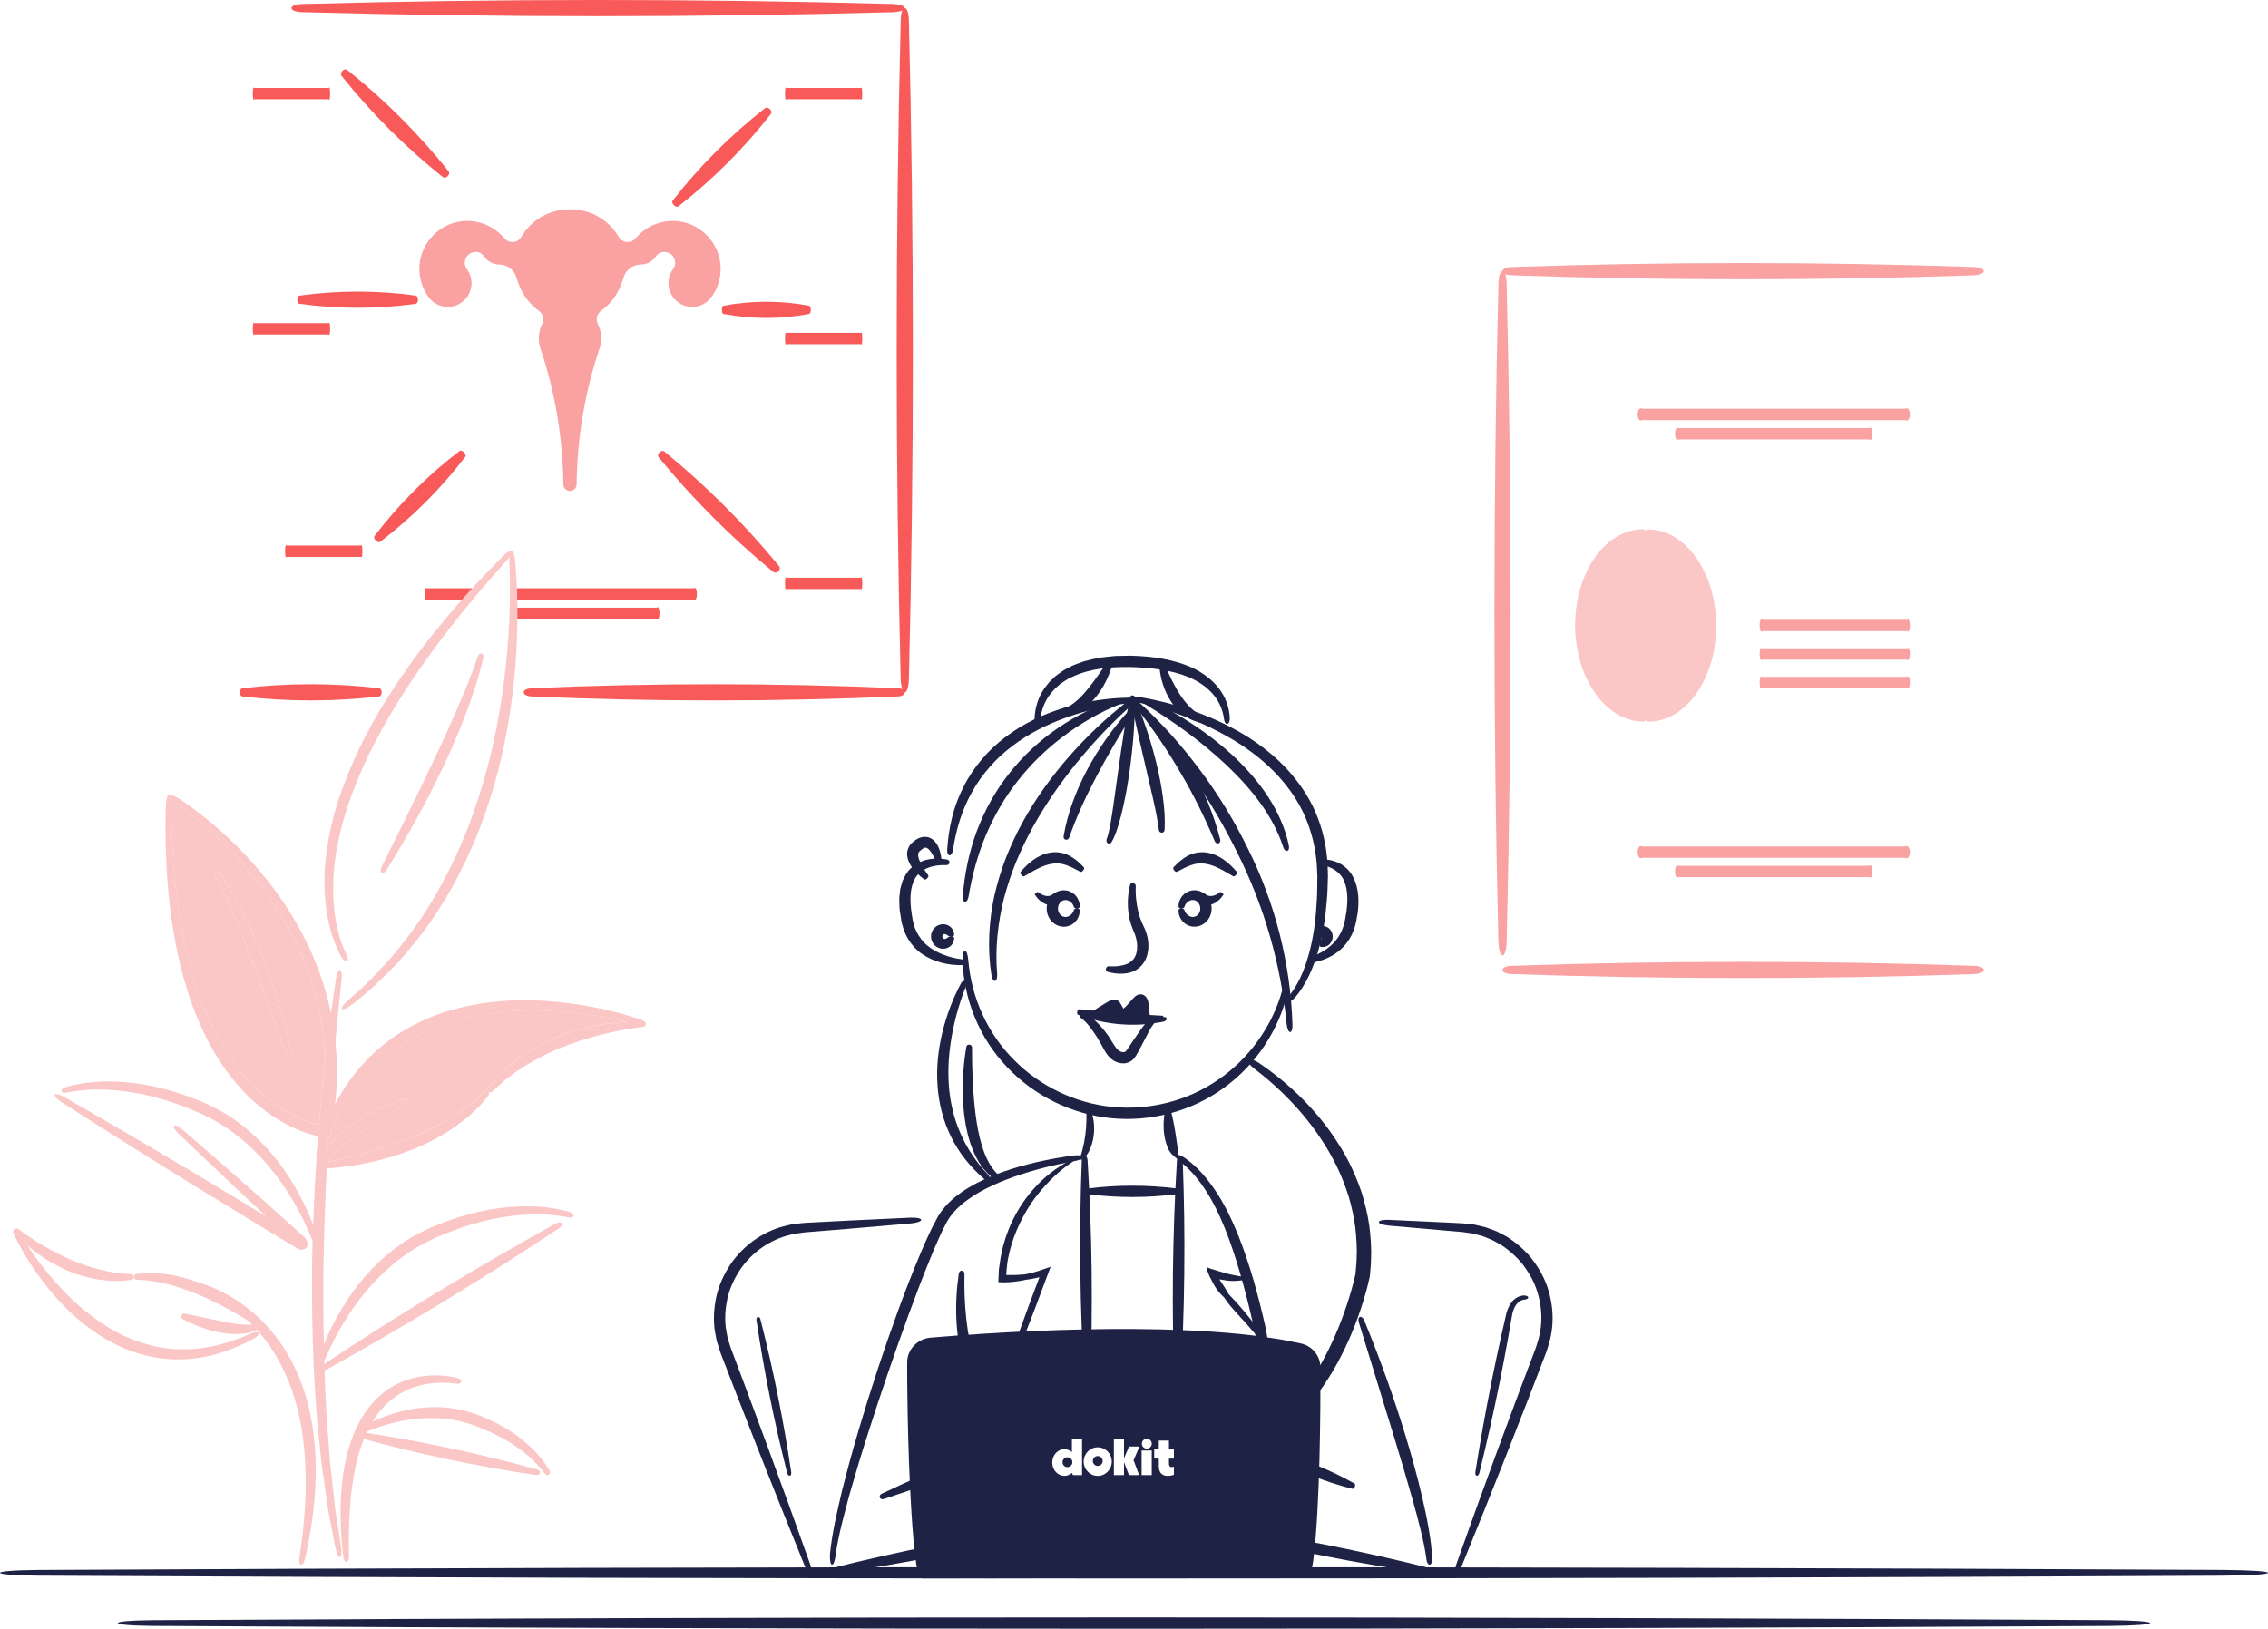 <?xml version="1.0" encoding="UTF-8"?><svg id="Capa_1" xmlns="http://www.w3.org/2000/svg" viewBox="0 0 762.82 547.91"><defs><style>.cls-1{fill:#faa1a1;}.cls-2{fill:#f85a59;}.cls-3{fill:#fbc6c6;}.cls-4{fill:#1e2346;}</style></defs><path class="cls-4" d="M347.53,477c-2.67-3.55-5.1-7.2-7.2-11.23-.49-1.04-.89-2.16-1.09-3.35-.2-1.19-.18-2.42,.01-3.58,.39-2.33,1.26-4.43,2-6.49l4.52-12.45,2.32-6.2,1.17-3.1,.29-.77,.07-.17h0s.05-.02,0,.03c.03-.03,.02-.03,.02-.03,.08-.01-.2,.05-.33,.09l-.49,.11-.97,.21c-1.3,.31-2.63,.36-3.92,.7-1.3,.25-2.63,.42-3.95,.53l-1,.07-1.47,.03-.94-.04-.47-.02c-.13-.03-.4,.06-.32-.16l.08-1.89,.11-2.25c.08-.66,.19-1.32,.28-1.98,.15-1.33,.43-2.63,.68-3.93,.58-2.6,1.34-5.16,2.35-7.62,1.97-4.94,4.81-9.53,8.32-13.49,3.5-3.98,7.73-7.29,12.39-9.69,2.54-1.07,2.58-.92,.44,.73-4.28,2.84-7.93,6.48-11.11,10.4-3.21,3.92-5.69,8.37-7.62,13.03-.96,2.33-1.7,4.75-2.28,7.2-.24,1.24-.56,2.46-.67,3.72l-.2,1.88-.11,1.63s-.01,.03,.01,.02h1.42c1.26,.02,2.52-.05,3.79-.15,1.28-.01,2.5-.42,3.73-.69l1.98-.56c1.27-.42,2.6-.88,4-1.39l-5.45,14.57-4.8,12.35c-.78,2.07-1.64,4.08-2.02,6.11-.43,2.02-.2,4.02,.62,5.99,.78,1.97,1.85,3.94,2.87,5.87,1.07,1.91,2.07,3.89,3.22,5.77,1.65,2.77,1.69,2.75-.3,.2Z"/><path class="cls-4" d="M366.16,372.21c1.02,1.45,1.38,3.16,1.66,4.85,.24,1.7,.25,3.44,.01,5.15-.25,1.71-.71,3.4-1.5,4.96-.36,.79-.91,1.49-1.39,2.2-.08,.08-.09,.2-.23,.24-.15,.04-.22,.12-.28,.21l-.21,.25c-.06,.02,0,.12-.16,.08l-.4-.07c-.29,.3-.51,.64-.77,.96-.15,.2-.17,.2-.01-.01,.22-.35,.53-.62,.66-1.03l-.24-.34c-.1-.12,0-.11,0-.17l.12-.27c.05-.08,.08-.18,.04-.31-.04-.13,.05-.2,.06-.3,.31-.72,.43-1.51,.65-2.24,.37-1.5,.66-3,.86-4.53,.2-1.53,.31-3.07,.36-4.62,.09-1.57-.09-3.09,.05-4.77,.06-.3,.52-.43,.72-.21Z"/><path class="cls-4" d="M396.13,389.98c-1.31-.94-2.76-2.23-3.32-3.77-.65-1.51-1.03-3.07-1.25-4.62-.21-1.56-.23-3.11-.14-4.65,.05-.77,.13-1.54,.23-2.3,.06-.38,.12-.76,.18-1.15l.1-.57c-.33-.17,1.14-.45,.75-.61,0-.23,.02-.24,.06,0-.39,.21,1.19,.3,.85,.52l.15,.56c.1,.38,.19,.75,.29,1.12,.17,.75,.34,1.49,.51,2.22,.31,1.47,.57,2.92,.8,4.35,.2,1.4,.41,2.78,.62,4.23,.13,.68,.14,1.4,.19,2.12-.04,.78,.16,1.46,.45,2.15,.09,.24-.25,.58-.47,.43Z"/><g><line class="cls-4" x1="365.72" y1="466.24" x2="364.8" y2="388.69"/><path class="cls-4" d="M365.79,390.25c1.54,24.85,1.83,49.78,.87,74.66-.1,1.76-1.77,1.78-1.92,.02-1.55-24.85-1.85-49.78-.89-74.66,.12-2.09,1.77-2.11,1.94-.02Z"/></g><path class="cls-4" d="M425.59,453.25c-1.88-2.97-4.29-5.44-6.53-8.11-2.34-2.59-4.88-5.06-6.91-8.03-.25-.37-.48-.76-.86-1.03-.32-.32-.64-.63-.95-.98-.59-.69-1.17-1.39-1.62-2.2-.11-.2-.23-.4-.36-.59-.05-.06-.14-.23-.24-.43l-.28-.54-1.12-2.13c-.32-1.24-2.02-3.72,.37-2.43,1.45,.44,2.9,.88,4.36,1.32,.81,.25,1.62,.46,2.45,.63,1.63,.38,3.35,.69,5.1,.94,.99,.33,1.01,.48,.01,.85-1.76,.29-3.58,.52-5.43,.38-.92-.09-1.83-.23-2.73-.41-.29-.06-.3-.05-.37-.06-.07,0-.12-.01-.14-.01h-.14c-.12-.03,.06,.17,.09,.22l.59,.89c.26,.33,.46,.71,.69,1.06,.23,.36,.49,.7,.68,1.09,.2,.38,.44,.75,.66,1.12,.17,.42,.47,.73,.78,1.04,2.44,2.49,4.7,5.17,6.93,7.95,2.24,2.73,4.36,5.79,5.29,9.3,.29,1.17,.33,1.14-.33,.14Z"/><g><line class="cls-4" x1="395.98" y1="468.06" x2="396.84" y2="388.69"/><path class="cls-4" d="M397.79,390.31c.98,25.46,.7,50.98-.83,76.42-.14,1.8-1.81,1.78-1.92-.02-.99-25.46-.72-50.98,.81-76.42,.17-2.14,1.82-2.12,1.94,.02Z"/></g><path class="cls-4" d="M351.57,515.99c-.97-2.9-1.48-5.89-1.81-8.88-.34-2.99-.41-5.99-.35-8.98,.14-5.98,.91-11.9,2.23-17.72,.23-.82,1.88-.59,1.9,.23-.06,5.89-.19,11.75-.32,17.57-.06,2.91-.13,5.82-.12,8.71,.01,2.89,.04,5.79,.36,8.65,.05,.97-1.55,1.39-1.9,.42Z"/><path class="cls-4" d="M331.73,487.8c-.12-4.94-.89-9.86-2.31-14.52-.71-2.36-1.63-4.5-2.67-6.81-1.08-2.39-1.98-4.85-2.68-7.36-2.8-10.06-3.08-20.54-1.59-30.66,.28-1.45,1.93-1.2,1.91,.19-.22,9.97,.71,19.99,3.35,29.43,.66,2.36,1.47,4.66,2.4,6.91,.96,2.33,1.93,4.89,2.52,7.42,1.22,5.1,1.53,10.34,1.01,15.49-.26,1.76-1.9,1.53-1.94-.09Z"/><path class="cls-4" d="M325.68,323.02c1.02,12.6,6.51,24.74,15.4,33.57,8.79,8.91,20.67,14.56,33.07,15.78,12.41,1.21,25.2-1.98,35.51-9.1,10.34-7.05,18.15-17.81,21.58-30,.98-3.42,2.64-3.16,1.86,.48-2.92,12.79-10.72,24.5-21.52,32.25-10.76,7.84-24.51,11.47-37.79,10.17-13.31-1.3-26.02-7.56-35.12-17.25-9.23-9.61-14.52-22.69-14.93-35.78-.08-4.43,1.58-4.34,1.94-.11Z"/><path class="cls-4" d="M318.58,285.82c.46-7.22,2.07-14.54,5.5-21.12,1.63-3.32,3.74-6.42,6.14-9.24,2.38-2.86,5.12-5.39,8.09-7.61,5.91-4.49,12.68-7.64,19.66-9.76,7-2.1,14.22-3.26,21.47-3.39,2.08,.04,2.05,1.71,.1,1.91-7.01,.74-13.94,2.33-20.54,4.64-6.59,2.33-12.9,5.45-18.4,9.64-2.76,2.07-5.33,4.39-7.59,6.99-2.28,2.57-4.33,5.37-5.98,8.4-3.46,5.99-5.46,12.8-6.52,19.75-.41,2.33-2.06,2.25-1.93-.2Z"/><path class="cls-4" d="M323.82,301.44c.59-7.36,2.08-14.73,4.68-21.74,2.63-7,6.29-13.66,10.96-19.54,4.64-5.9,10.22-11.05,16.39-15.26,6.17-4.2,12.89-7.57,20.02-9.74,2.07-.54,2.48,1.08,.62,1.81-6.68,2.68-12.96,6.35-18.7,10.64-5.75,4.29-10.93,9.3-15.34,14.91-4.44,5.59-8.03,11.82-10.84,18.41-2.77,6.61-4.67,13.6-5.86,20.75-.45,2.39-2.1,2.25-1.93-.23Z"/><path class="cls-4" d="M333.45,327.9c-1.38-8.8-.88-17.87,1-26.62,1.02-4.36,2.31-8.65,3.93-12.82,1.66-4.15,3.55-8.21,5.7-12.12,4.34-7.8,9.55-15.07,15.4-21.74,5.85-6.67,12.25-12.83,19.24-18.26,2.04-1.49,3.03-.15,1.22,1.48-6.47,5.81-12.42,12.2-17.91,18.93-5.48,6.73-10.41,13.89-14.61,21.43-2.08,3.78-3.94,7.68-5.61,11.65-1.63,3.99-2.98,8.08-4.1,12.23-2.09,8.33-3.05,16.99-2.32,25.62,.17,2.9-1.46,3.18-1.93,.22Z"/><path class="cls-4" d="M357.73,281.3c1.35-7.81,4.2-15.34,7.91-22.31,3.72-6.98,8.24-13.5,13.53-19.36,.79-.81,2.08,.25,1.51,1.17-4.19,6.5-8.06,13.19-11.67,19.97-3.59,6.79-6.88,13.72-9.39,21-.48,1.21-2.09,.84-1.88-.48Z"/><path class="cls-4" d="M372.2,282.35c.64-1.72,.99-3.74,1.37-5.68,.33-1.97,.66-3.95,.93-5.95,.56-4.01,1.12-8,1.68-11.99,1.12-8.01,2.36-16.03,3.78-24.02,.23-1.12,1.89-.97,1.91,.19-.17,8.15-.79,16.28-1.92,24.36-.56,4.04-1.25,8.07-2.16,12.07-.43,2-.96,4-1.54,5.98-.63,1.98-1.22,3.95-2.32,5.9-.82,1.33-2.11,.26-1.74-.87Z"/><path class="cls-4" d="M389.77,279.24c-.42-3.47-1.14-6.93-1.92-10.38-.81-3.47-1.61-6.92-2.41-10.37-1.63-6.92-3.22-13.88-4.69-20.88-.18-.99,1.41-1.5,1.83-.56,2.68,6.69,4.91,13.54,6.57,20.57,.84,3.51,1.51,7.07,1.99,10.66,.49,3.59,.77,7.24,.56,10.92-.1,1.24-1.75,1.2-1.94,.04Z"/><path class="cls-4" d="M408.56,282.98c-3.34-7.94-7.14-15.62-11.48-22.99-4.32-7.37-9.06-14.55-14.4-21.25-.73-.94,.42-2.14,1.39-1.32,12.75,12.1,21.95,27.97,26.33,44.95,.35,1.44-1.23,1.93-1.84,.61Z"/><path class="cls-4" d="M432.77,344.69c-1.9-20.06-7.51-39.64-16.5-57.6-4.42-9.01-9.48-17.73-15.28-25.96-5.75-8.25-12.07-16.15-19.08-23.37-1.97-2.01-.89-3.29,1.32-1.39,7.57,6.88,14.35,14.59,20.47,22.81,6.15,8.19,11.48,17.01,15.99,26.23,9.2,18.36,14.37,38.76,15.02,59.17,.14,3.44-1.51,3.47-1.94,.11Z"/><path class="cls-4" d="M431.64,285.08c-3.5-10.8-10.83-19.79-19.01-27.58-8.27-7.77-17.56-14.58-27.36-20.51-1.37-.83-.66-2.35,.88-1.7,10.58,4.91,20.5,11.37,29.1,19.44,4.27,4.05,8.2,8.54,11.4,13.54,1.61,2.49,3.04,5.11,4.19,7.85,1.18,2.72,2.11,5.56,2.67,8.47,.36,1.97-1.27,2.27-1.88,.49Z"/><path class="cls-4" d="M434.17,334.24c3.24-4.33,5.15-9.62,6.49-14.93,1.32-5.35,1.95-10.88,2.23-16.41,.21-2.76,.13-5.55,.19-8.32l-.21-4.09c-.11-1.36-.34-2.7-.5-4.05-.87-5.36-2.59-10.56-5.18-15.31-5.22-9.52-13.62-17.09-23.12-22.65-9.51-5.6-20.07-9.56-30.91-12.08-3.04-.67-2.84-2.33,.37-1.88,11.18,1.96,22.14,5.53,32.2,11.07,10.02,5.49,19.14,13.41,24.81,23.73,2.81,5.14,4.64,10.8,5.49,16.56,.16,1.45,.37,2.89,.47,4.34l.14,4.35c-.12,2.85-.1,5.7-.4,8.55-.44,5.69-1.29,11.38-2.9,16.9-1.64,5.49-3.87,10.93-7.66,15.44-1.32,1.49-2.47,1.78-2.73,1.41-.26-.37,.14-1.21,1.23-2.64Z"/><path class="cls-4" d="M411.67,241.88c-.37-3.22-1.8-6.24-3.91-8.6-2.12-2.38-4.87-4.15-7.85-5.45-6.05-2.49-12.83-3.22-19.53-3.43-6.69-.13-13.52,.44-19.41,3.15-.71,.37-1.51,.62-2.15,1.08l-2.02,1.3-1.8,1.57c-.57,.56-1.05,1.19-1.59,1.78-1.99,2.49-3.18,5.64-3.55,8.86-.12,.91-.51,1.36-.96,1.41-.44,.05-.95-.47-.95-1.51,.08-3.62,1.13-7.29,3.24-10.36,.57-.73,1.09-1.5,1.71-2.19l1.99-1.95,2.24-1.63c.73-.57,1.59-.9,2.39-1.36,1.59-.96,3.35-1.4,5.05-2.07,1.74-.48,3.5-.87,5.26-1.22,1.77-.2,3.55-.44,5.32-.59l5.31-.09c7.02,.22,14.22,1.12,20.85,4.19,3.26,1.6,6.33,3.81,8.6,6.75,2.28,2.93,3.63,6.56,3.71,10.23,0,1.24-.54,1.86-.98,1.79-.45-.07-.82-.61-.96-1.68Z"/><path class="cls-4" d="M357.03,238.55c1.78-.34,3.29-1.31,4.68-2.45,1.39-1.14,2.66-2.49,3.86-3.96,2.41-2.9,4.64-6.15,6.83-9.45,.33-.44,1.88,.17,1.75,.77-1.13,4-2.93,7.82-5.65,11.12-1.34,1.65-2.97,3.15-4.9,4.29-1.89,1.13-4.2,1.91-6.48,1.63-.78-.08-.65-1.74-.08-1.94Z"/><path class="cls-4" d="M404.91,243.21c-2.24-.11-4.4-1.04-6.3-2.26-1.9-1.27-3.4-2.98-4.65-4.79-2.43-3.69-3.69-7.89-4.03-12.13,0-.63,1.64-.9,1.87-.41,1.51,3.71,3.24,7.27,5.32,10.42,2.11,3.13,4.63,5.83,8.21,7.28,.57,.31,.33,1.95-.43,1.89Z"/><path class="cls-4" d="M323.51,324.69c-4.66,.03-9.52-1.04-13.62-3.93-2.03-1.45-3.7-3.45-4.9-5.67l-.81-1.71c-.23-.58-.37-1.19-.56-1.79-.42-1.22-.5-2.36-.72-3.53l-.28-1.75c-.07-.59-.07-1.2-.1-1.8-.05-1.2-.12-2.4,.07-3.64l.21-1.84,.52-1.84,.27-.91,.44-.88c.32-.57,.54-1.18,.96-1.7,1.46-2.23,3.89-3.71,6.29-4.36,2.44-.67,4.89-.62,7.23-.2,1.36,.33,.93,1.95-.23,1.9-4.26-.23-8.66,1.16-10.51,4.49-1.88,3.32-1.76,7.75-1.11,11.95,.19,1.05,.28,2.18,.6,3.11,.14,.48,.25,.98,.41,1.45l.6,1.37c.89,1.77,2.08,3.4,3.65,4.69,3.15,2.58,7.37,4.07,11.67,4.64,1.41,.18,1.53,1.84-.1,1.94Z"/><path class="cls-4" d="M440.51,322.05c3.48-1.17,6.67-3.04,8.79-5.7,1.07-1.32,1.88-2.81,2.43-4.41,.3-.8,.47-1.62,.66-2.49l.46-2.7c.48-3.57,.53-7.22-.71-10.24-1.18-3.04-4.21-4.99-7.8-5.54-.98-.18-1.02-1.86,.15-1.91,2.02,0,4.12,.39,6.05,1.38,1.94,.98,3.59,2.66,4.59,4.61,2,3.95,2,8.29,1.49,12.22l-.53,2.94c-.23,.99-.49,2.04-.9,3.01-.77,1.97-1.92,3.83-3.4,5.35-2.95,3.1-6.95,4.73-10.83,5.35-1.34,.16-1.62-1.48-.46-1.89Z"/><path class="cls-4" d="M314.76,289.7c-.37-.87-.79-1.72-1.25-2.48-.45-.76-.99-1.45-1.5-1.8-.54-.35-.72-.31-1.12-.18-.41,.1-1.03,.62-1.61,1.14-.34,.38-.46,.61-.47,1.2,0,.57,.2,1.35,.55,2.14,.68,1.58,1.74,3.21,2.87,4.76,.29,.45-.81,1.7-1.34,1.37-1.68-1.23-3.23-2.65-4.46-4.55-.61-.94-1.15-2.06-1.3-3.46-.21-1.39,.4-3.17,1.5-4.19,.89-.78,1.81-1.63,3.36-1.99,.36-.11,.75-.17,1.19-.13,.42,.02,.84,.04,1.23,.21,.81,.25,1.43,.74,1.91,1.23,.95,1.01,1.4,2.09,1.74,3.14,.33,1.05,.52,2.1,.61,3.15,.02,.74-1.62,1.01-1.89,.45Z"/><path class="cls-4" d="M318.99,314.86c-2.74-2.36-2.71,2.77,.02,.35,.13-.16,1.81-.34,1.9,.2,.07,.88-.25,1.83-.91,2.55-.65,.72-1.65,1.19-2.69,1.21-1.04,.04-2.13-.38-2.91-1.14-.78-.75-1.27-1.85-1.27-2.95-.02-1.1,.43-2.21,1.21-2.97,.76-.77,1.84-1.21,2.89-1.2,1.04,0,2.06,.45,2.72,1.16,.68,.7,1.02,1.66,.96,2.54-.1,.64-1.77,.43-1.93,.24Z"/><path class="cls-4" d="M443.96,316.54c.7-.74,.43-1.27,.47-1.49-.03-.22,.24-.76-.48-1.5-.08-.13-.17-1.8,.1-1.91,.88-.28,1.98-.09,2.81,.57,.84,.63,1.39,1.73,1.38,2.83,.02,1.1-.52,2.2-1.35,2.85-.82,.66-1.92,.87-2.81,.6-.32-.13-.22-1.79-.12-1.94Z"/><path class="cls-4" d="M331.02,396.61c-4.51-3.85-8.39-8.6-11.06-14.04-1.35-2.7-2.44-5.55-3.18-8.49-.77-2.93-1.27-5.93-1.45-8.94-.43-6.03,.23-12.06,1.63-17.85,1.41-5.79,3.51-11.38,6.32-16.6,.87-1.47,2.32-.65,1.73,.83-2.16,5.31-3.74,10.87-4.79,16.46-1.03,5.6-1.49,11.29-1.09,16.9,.17,2.81,.59,5.59,1.24,8.31,.61,2.73,1.51,5.4,2.63,7.97,2.2,5.17,5.44,9.89,9.37,14.05,1.27,1.43,.2,2.69-1.34,1.4Z"/><path class="cls-4" d="M334.31,396.53c-3.38-2.37-5.62-6.01-7.11-9.68-1.51-3.71-2.36-7.6-2.86-11.49-.96-7.79-.6-15.59,.68-23.22,.23-1.09,1.89-.88,1.91,.18-.02,7.58,.27,15.16,1.19,22.55,.48,3.69,1.13,7.35,2.23,10.83,1.09,3.47,2.64,6.81,5.19,9.32,.82,.84-.04,2.26-1.23,1.5Z"/><path class="cls-4" d="M423.55,357.65c12.29,8.39,22.96,19.51,29.99,32.97,1.72,3.37,3.2,6.88,4.41,10.49,1.15,3.63,2.02,7.35,2.59,11.13,.47,3.79,.78,7.61,.59,11.43,0,.96-.07,1.91-.16,2.86l-.12,1.43-.06,.71c-.03,.28-.02,.37-.09,.86-.43,2.03-.89,3.74-1.4,5.59-2.07,7.23-4.75,14.27-8.19,20.97-1.69,3.36-3.63,6.62-5.75,9.75-2.15,3.18-4.38,5.98-6.5,8.99-4.24,5.93-8.25,12-11.5,18.46-3.3,6.42-5.87,13.24-7.13,20.32-.66,3.98-2.81,3.91-2.44-.36,.91-7.47,3.26-14.71,6.4-21.5,3.1-6.83,7.01-13.22,11.16-19.38,2.04-3.07,4.32-6.09,6.23-9.06,1.94-3,3.73-6.12,5.3-9.36,3.2-6.44,5.73-13.24,7.71-20.17,.47-1.7,.96-3.55,1.3-5.13l.22-2.5c.09-.88,.16-1.77,.17-2.65,.2-3.54-.06-7.09-.44-10.61-.48-3.51-1.23-6.99-2.24-10.4-1.06-3.39-2.37-6.72-3.9-9.94-6.27-12.87-16.09-24.05-27.59-32.86-1.93-1.49-2.65-2.59-2.35-3.08,.29-.49,1.7-.33,3.8,1.05Z"/><path class="cls-4" d="M398.32,389.41c4.48,3.08,7.99,7.33,10.92,11.81,2.91,4.51,5.22,9.36,7.21,14.29,3.94,9.91,6.72,20.1,9.07,30.44,2.23,10.64,1.84,21.42,.75,31.94-1.23,10.53-3.29,20.91-6.16,31.07-.87,2.87-2.47,2.4-1.86-.47,2.23-10.2,3.8-20.56,4.7-30.92,.77-10.34,.94-20.84-1.16-30.81-2.31-10.13-4.93-20.32-8.47-30.04-1.79-4.86-3.85-9.61-6.43-14.05-2.6-4.4-5.71-8.56-9.72-11.7-2.7-2.03-1.96-3.53,1.16-1.56Z"/><path class="cls-4" d="M372.88,325.06c1.5,.07,3,.06,4.36-.25,1.38-.23,2.59-.78,3.44-1.56,1.73-1.51,2.08-4.24,1.59-6.91-.14-.66-.31-1.32-.53-1.96l-.85-2.09c-.62-1.58-1.06-3.22-1.3-4.88-.46-3.31-.29-6.63,.51-9.8,.29-.92,1.91-.52,1.89,.3-.14,3,.18,6.03,.87,8.86,.36,1.42,.84,2.78,1.43,4.08l.46,.98c.18,.41,.38,.82,.54,1.23,.31,.83,.55,1.69,.73,2.56,.32,1.74,.36,3.59-.1,5.43-.44,1.83-1.54,3.66-3.15,4.81-1.59,1.17-3.48,1.65-5.2,1.68-1.74,.11-3.39-.19-4.97-.58-1.07-.29-.72-1.91,.29-1.92Z"/><g><path class="cls-4" d="M279.16,522.72c.72-7.13,2.37-14.01,3.97-20.9,1.72-6.85,3.56-13.68,5.58-20.44,4-13.54,8.43-26.96,13.26-40.23,2.45-6.63,4.95-13.24,7.74-19.76,.69-1.63,1.37-3.27,2.14-4.88,.77-1.62,1.45-3.24,2.34-4.84l1.27-2.4c.52-.8,1.01-1.64,1.63-2.36,1.15-1.52,2.52-2.82,3.93-4.02,2.86-2.37,6.02-4.24,9.28-5.78,3.26-1.55,6.62-2.82,10.03-3.89,6.82-2.13,13.79-3.57,20.81-4.51,4.01-.44,4.16,1.22,.29,1.89-6.87,1.24-13.68,2.92-20.24,5.22-6.5,2.32-12.94,5.23-18.01,9.6-1.24,1.11-2.42,2.27-3.36,3.58-.52,.63-.89,1.33-1.33,2.01l-1.16,2.29c-.8,1.49-1.46,3.13-2.18,4.71-.73,1.58-1.38,3.2-2.05,4.82-2.68,6.46-5.13,13.05-7.57,19.64-4.81,13.21-9.37,26.52-13.64,39.9-2.16,6.69-4.17,13.42-6.1,20.16-1.82,6.76-3.71,13.55-4.71,20.4-.48,4.53-2.15,4.71-1.93-.21Z"/><path class="cls-4" d="M351.35,515.35c-23.64,5.96-47.6,10.69-71.73,14.19-1.71,.21-2.03-1.42-.37-1.88,23.64-5.96,47.59-10.71,71.72-14.21,2.04-.26,2.36,1.37,.38,1.9Z"/><path class="cls-4" d="M351.2,482.74c-17.51,8.35-35.53,15.55-53.97,21.56-1.32,.39-1.93-1.16-.71-1.78,17.5-8.35,35.52-15.56,53.96-21.58,1.56-.47,2.18,1.06,.72,1.8Z"/><path class="cls-4" d="M328.72,465.34c-.98,10.15-3.2,20.06-6.63,29.66-.28,.67-1.9,.31-1.87-.42,.98-10.15,3.18-20.06,6.61-29.67,.33-.8,1.94-.44,1.89,.42Z"/></g><g><path class="cls-4" d="M361.23,305.19c-.49-1.74-2.12-2.67-3.32-2.36-1.21,.23-2.1,1.49-2.07,2.83,0,1.33,.9,2.58,2.12,2.78,1.21,.28,2.82-.69,3.29-2.44,.14-.45,1.82-.6,1.91,.18,.03,1.31-.42,2.7-1.37,3.78-.93,1.09-2.44,1.82-4,1.8-1.57,.01-3.12-.74-4.14-1.89-1.04-1.15-1.6-2.67-1.61-4.18-.01-1.51,.51-3.05,1.53-4.21,1-1.17,2.53-1.96,4.1-1.98,1.56-.06,3.09,.65,4.05,1.72,.98,1.06,1.47,2.45,1.45,3.76-.08,.93-1.75,.74-1.93,.22Z"/><path class="cls-4" d="M349.05,300.03c.88,.74,1.99,1.29,2.96,1.39,.99,.1,1.74-.24,2.39-.81,.07-.1,2.1,3.43,1.78,3.5-1.61,.61-3.58,.56-5.02-.21-1.44-.75-2.42-1.84-3.15-3.05-.08-.09,.97-.83,1.03-.81Z"/></g><g><path class="cls-4" d="M396.39,304.97c-.02-1.31,.47-2.7,1.45-3.76,.96-1.07,2.49-1.77,4.05-1.72,1.57,.03,3.11,.81,4.1,1.98,1.02,1.17,1.54,2.7,1.53,4.21,0,1.51-.57,3.04-1.61,4.18-1.02,1.15-2.58,1.9-4.15,1.89-1.56,.02-3.07-.72-4-1.8-.95-1.08-1.41-2.47-1.37-3.78,.08-.78,1.76-.63,1.91-.18,.47,1.75,2.08,2.72,3.29,2.44,1.22-.2,2.13-1.45,2.12-2.78,.02-1.33-.86-2.6-2.07-2.83-1.2-.31-2.83,.62-3.32,2.36-.18,.53-1.85,.71-1.93-.22Z"/><path class="cls-4" d="M411.55,300.85c-.73,1.22-1.72,2.31-3.16,3.05-1.44,.76-3.41,.81-5.02,.2-.31-.07,1.72-3.6,1.78-3.5,.65,.57,1.41,.92,2.39,.82,.97-.1,2.08-.64,2.97-1.38,.03-.04,1.07,.69,1.03,.81Z"/></g><path class="cls-4" d="M363.38,293.28c-1.68-.89-3.29-1.76-4.86-2.29-1.58-.54-3.02-.68-4.58-.44-3.13,.44-6.2,2.31-9.5,4.25-.49,.24-1.54-1.03-1.21-1.47,1.26-1.44,2.63-2.86,4.3-4.05,1.66-1.19,3.64-2.14,5.84-2.47,2.19-.38,4.64,.11,6.49,1.15,1.89,1.02,3.35,2.4,4.68,3.79,.42,.5-.58,1.8-1.17,1.53Z"/><path class="cls-4" d="M394.71,291.75c1.33-1.39,2.79-2.77,4.68-3.79,1.85-1.04,4.3-1.52,6.49-1.15,2.2,.33,4.18,1.28,5.84,2.47,1.67,1.19,3.04,2.61,4.3,4.05,.34,.43-.72,1.71-1.21,1.47-3.29-1.93-6.36-3.81-9.5-4.25-1.56-.24-3-.1-4.58,.44-1.57,.53-3.19,1.4-4.86,2.29-.59,.27-1.59-1.03-1.17-1.53Z"/><path class="cls-4" d="M395.78,401.75c-9.99,1.25-20,1.25-29.99-.01-.71-.12-.71-1.79,0-1.92,9.99-1.26,20-1.26,29.99-.01,.84,.14,.84,1.8,0,1.94Z"/><path class="cls-4" d="M391.83,343.5c-.52,.23-.91,.24-1.17,.31l-.9,.16c-.6,.11-1.21,.19-1.82,.28-1.22,.17-2.44,.29-3.66,.37-2.45,.16-4.91,.14-7.36-.05-4.9-.38-9.75-1.46-14.33-3.2-.64-.28-.24-1.88,.44-1.85,4.77,.5,9.47,.91,14.17,1.28,2.34,.16,4.69,.33,7.07,.5,2.24,.13,4.51,.27,6.85,.41,0,0,0,0,.02,.02,.02,.05,.04,.09,.07,.14,.04,.08,.09,.14,.12,.18,.07,.08,.12,.1,.12,.1-.09,0,.18,.03,.41,.03,.21,.01,.46,.09,.52,.41,.07,.32-.21,.76-.55,.91Z"/><path class="cls-4" d="M388.14,344.33c-.89,1.03-1.54,2.3-2.22,3.65-.69,1.36-1.4,2.73-2.13,4.07l-1.1,2.02c-.37,.63-.71,1.42-1.54,2.28-.84,.88-2.21,1.4-3.36,1.37-1.17,0-2.21-.34-3.13-.87-1.9-1.15-2.8-2.82-3.56-4.19-.72-1.38-1.39-2.59-2.19-3.84-1.61-2.43-3.29-4.97-5.54-6.52-.61-.43-.07-2,.87-1.69,1.58,.64,2.94,1.66,4.12,2.76,1.18,1.1,2.25,2.27,3.24,3.53,.98,1.24,1.9,2.64,2.67,3.94,.75,1.26,1.52,2.31,2.29,2.74,.4,.24,.87,.38,1.23,.38,.38,0,.55-.06,.8-.26,.27-.22,.65-.8,1.08-1.47l1.27-1.91c.86-1.27,1.73-2.53,2.62-3.78,.9-1.25,1.9-2.61,3.27-3.65,1.01-.66,1.87,.76,1.3,1.42Z"/><g><path class="cls-4" d="M366.66,341.76l7.25-3.62c.29-.15,.63-.3,.94-.18,.27,.1,.42,.38,.55,.63l1.03,1.99c.18,.36,.4,.74,.79,.86,.32,.1,.67-.02,.97-.16,2-.98,3.12-3.12,4.72-4.67,.2-.19,.43-.38,.7-.41,.66-.07,1,.76,1.12,1.41l1.32,7.08"/><path class="cls-4" d="M385,344.26c-.44-1.37-.85-2.74-1.23-4.11l-.28-1c-.04-.07-.08-.11-.11-.15-.06-.07-.14-.11-.22-.04-.07,.08-.08,.17-.09,.2v.03l-.29,.38-.7,.87c-.5,.59-1.07,1.22-1.81,1.77-.14,.11-.46,.33-.77,.5-.3,.2-.62,.31-.94,.46-.63,.24-1.29,.27-1.91,.07-.95-.3-1.57-1.12-2-2.11-.29-.6-.56-1.16-.47-1.04,0-.04,0-.13-.06-.15-.03,0-.05-.01-.09-.01-.02,0-.03,0-.06,0l-.37,.15c-1.98,.82-3.99,1.59-6.03,2.3-.68,.2-1.42-1.28-.85-1.7,1.79-1.2,3.62-2.34,5.46-3.43l.35-.2,.65-.36c.45-.24,.9-.41,1.34-.44,.93-.08,1.8,.42,2.3,1.26l1.01,1.8s.04,0,.04,0c0,0,0-.02,0-.02h0s-.03,.02,.11-.09c.41-.3,.82-.72,1.25-1.2l1.75-1.99c.47-.48,.96-.99,1.45-1.21,.5-.28,.92-.34,1.47-.29,1.16,.17,1.84,1,2.19,2.13,.19,.58,.24,1.28,.34,1.9l.11,1.1c.14,1.42,.25,2.85,.34,4.28,.01,.85-1.6,1.15-1.89,.35Z"/></g><g><path class="cls-4" d="M479.78,524.67c-.43-3.35-1.15-6.73-1.99-10.08-.81-3.35-1.73-6.69-2.66-10.03-1.88-6.67-3.87-13.32-5.88-19.96-4.07-13.25-8.15-26.5-12.25-39.85-.55-1.89,1.02-2.46,1.8-.65,5.32,12.89,10.03,26.03,14.09,39.39,2.02,6.68,3.88,13.42,5.47,20.24,.79,3.41,1.53,6.83,2.12,10.29,.62,3.45,1.1,6.95,1.23,10.52-.01,2.45-1.67,2.34-1.94,.12Z"/><path class="cls-4" d="M409.74,513.45c24.13,3.5,48.08,8.25,71.72,14.21,1.66,.46,1.34,2.09-.37,1.88-24.13-3.49-48.08-8.23-71.73-14.19-1.98-.54-1.66-2.16,.38-1.9Z"/><path class="cls-4" d="M429.01,488.44c9.31,2.37,18.18,5.92,26.56,10.63,.58,.36-.04,1.91-.71,1.78-9.31-2.37-18.18-5.91-26.57-10.61-.69-.43-.08-1.97,.72-1.8Z"/></g><path class="cls-4" d="M747.4,530.07c-244.59,1.25-489.86,1.25-734.44-.01-17.27-.12-17.27-1.79,0-1.92,244.59-1.26,489.85-1.26,734.44-.01,20.56,.14,20.57,1.8,0,1.94Z"/><path class="cls-4" d="M709.33,546.98c-219.15,1.25-438.9,1.25-658.05-.01-15.48-.12-15.48-1.79,0-1.92,219.15-1.26,438.9-1.26,658.05-.01,18.43,.14,18.43,1.8,0,1.94Z"/><g><path class="cls-4" d="M306.33,411.57l-21.16,1.83-10.59,.87c-1.73,.17-3.6,.22-5.23,.49l-2.49,.36-2.43,.65c-6.43,1.87-12.05,6.14-15.72,11.69-1.79,2.8-3.2,5.85-3.99,9.09-.72,3.24-.99,6.58-.63,9.88,.08,.82,.29,1.63,.42,2.45l.23,1.22,.37,1.19c.26,.8,.47,1.58,.76,2.39l.94,2.49,3.74,9.95,7.4,19.92c4.9,13.29,9.72,26.61,14.46,39.94,1.31,3.78-.25,4.37-1.79,.68-5.33-13.11-10.6-26.26-15.79-39.44l-7.73-19.79-3.83-9.91-.95-2.48c-.3-.86-.58-1.78-.86-2.67l-.42-1.35-.26-1.39c-.16-.93-.38-1.85-.47-2.78-.41-3.75-.1-7.55,.75-11.22,.91-3.66,2.53-7.1,4.59-10.24,4.21-6.22,10.64-10.91,17.88-12.85l2.72-.66,2.78-.33c1.88-.25,3.57-.23,5.36-.36l10.61-.55,21.21-1.01c4.76-.17,4.87,1.48,.13,1.94Z"/><path class="cls-4" d="M264.76,495.51c-4.32-16.95-7.77-34.12-10.34-51.42-.16-1.23,1.01-1.46,1.34-.27,4.33,16.95,7.79,34.12,10.36,51.42,.19,1.46-.97,1.69-1.36,.27Z"/></g><g><path class="cls-4" d="M467.18,410.37l19.86,.92,4.96,.25,2.58,.28,1.3,.15c.43,.07,.85,.19,1.27,.29l2.54,.61,2.46,.9c.41,.16,.82,.29,1.22,.47l1.17,.6c.77,.41,1.57,.77,2.31,1.24,2.98,1.84,5.64,4.17,7.93,6.83,2.17,2.75,4.05,5.75,5.3,9.05,2.49,6.56,2.87,14.01,.69,20.72-.27,.83-.51,1.71-.81,2.49l-.89,2.32-1.78,4.64-3.58,9.28-7.25,18.52c-4.87,12.33-9.81,24.63-14.82,36.9-1.45,3.45-3.01,2.86-1.79-.68,4.42-12.49,8.92-24.96,13.5-37.4l6.92-18.65,3.5-9.31,1.76-4.65,.88-2.32c.29-.77,.48-1.5,.72-2.24,1.93-5.93,1.62-12.46-.51-18.3-1.07-2.94-2.71-5.62-4.59-8.11-2-2.4-4.33-4.52-6.95-6.24-.65-.43-1.36-.76-2.04-1.15l-1.03-.57c-.35-.17-.72-.3-1.09-.45l-2.18-.88-2.28-.61c-.38-.1-.76-.22-1.14-.3l-1.17-.17-2.35-.34-4.95-.42-19.8-1.74c-4.44-.44-4.32-2.09,.13-1.94Z"/><path class="cls-4" d="M512.77,437.2c-2.3,.21-3.62,2.5-4.12,4.82-.44,2.55-.88,5.1-1.33,7.64-.92,5.13-1.89,10.25-2.92,15.35-2.06,10.21-4.33,20.38-6.83,30.5-.38,1.42-1.54,1.19-1.34-.27,1.61-10.29,3.45-20.55,5.5-30.76,1.03-5.11,2.11-10.2,3.24-15.29,.59-2.55,1.17-5.11,1.76-7.67,.4-1.34,1.01-2.66,1.97-3.79,.96-1.13,2.47-1.9,3.95-1.92,1,0,1.41,.45,1.36,.74-.06,.34-.52,.56-1.26,.65Z"/></g><g><path class="cls-2" d="M81.6,231.52c15.31-1.79,30.65-1.78,45.96,.02,1.08,.18,1.08,2.56,0,2.74-15.31,1.8-30.65,1.81-45.96,.02-1.29-.2-1.29-2.57,0-2.77Z"/><path class="cls-2" d="M178.74,231.52c41.09-1.79,82.3-1.78,123.4,.02,2.9,.18,2.9,2.56,0,2.74-41.09,1.8-82.3,1.81-123.4,.02-3.45-.2-3.46-2.57,0-2.77Z"/><path class="cls-2" d="M300.14,4.11c-66.14,1.79-132.46,1.78-198.6-.02-4.67-.18-4.67-2.56,0-2.74,66.14-1.8,132.46-1.8,198.6-.02,5.56,.21,5.56,2.57,0,2.77Z"/><path class="cls-2" d="M233.68,197.76s-.07,0-.11,.02c-.19,.09-.38,.13-.57,.13h-58.89c-.18,0-.36-.04-.53-.13-.04-.02-.07-.03-.11-.03-.39,0-.71,.92-.71,2.06s.32,2.06,.71,2.06c.04,0,.07,0,.11-.02,.19-.09,.38-.13,.57-.13h58.89c.18,0,.36,.04,.53,.13,.04,.02,.07,.03,.11,.03,.39,0,.71-.92,.71-2.06s-.32-2.06-.71-2.06Z"/><path class="cls-2" d="M158.66,197.76s-.02,0-.03,.02c-.05,.09-.1,.13-.15,.13h-15.33s-.09-.04-.14-.13c0-.02-.02-.03-.03-.03-.1,0-.18,.92-.18,2.06s.08,2.06,.18,2.06c0,0,.02,0,.03-.02,.05-.09,.1-.13,.15-.13h15.33s.09,.04,.14,.13c0,.02,.02,.03,.03,.03,.1,0,.18-.92,.18-2.06s-.08-2.06-.18-2.06Z"/><path class="cls-2" d="M221.25,204.26s-.06,0-.09,.02c-.15,.09-.3,.13-.45,.13h-46.88c-.14,0-.29-.04-.42-.13-.03-.02-.06-.03-.09-.03-.31,0-.56,.92-.56,2.06s.25,2.06,.56,2.06c.03,0,.06,0,.09-.02,.15-.09,.3-.13,.45-.13h46.88c.14,0,.29,.04,.42,.13,.03,.02,.06,.03,.09,.03,.31,0,.56-.92,.56-2.06s-.25-2.06-.56-2.06Z"/><path class="cls-2" d="M289.73,194.2s-.03,0-.05,.02c-.08,.09-.16,.13-.24,.13h-24.83c-.07,0-.15-.04-.23-.13-.02-.02-.03-.03-.05-.03-.17,0-.3,.92-.3,2.06s.13,2.06,.3,2.06c.02,0,.03,0,.05-.02,.08-.09,.16-.13,.24-.13h24.83c.07,0,.15,.04,.22,.13,.02,.02,.03,.03,.05,.03,.17,0,.3-.92,.3-2.06s-.13-2.06-.3-2.06Z"/><path class="cls-2" d="M289.73,111.82s-.03,0-.05,.02c-.08,.09-.16,.13-.24,.13h-24.83c-.07,0-.15-.04-.23-.13-.02-.02-.03-.03-.05-.03-.17,0-.3,.92-.3,2.06s.13,2.06,.3,2.06c.02,0,.03,0,.05-.02,.08-.09,.16-.13,.24-.13h24.83c.07,0,.15,.04,.22,.13,.02,.02,.03,.03,.05,.03,.17,0,.3-.92,.3-2.06s-.13-2.06-.3-2.06Z"/><path class="cls-2" d="M289.73,29.45s-.03,0-.05,.02c-.08,.09-.16,.13-.24,.13h-24.83c-.07,0-.15-.04-.23-.13-.02-.02-.03-.03-.05-.03-.17,0-.3,.92-.3,2.06s.13,2.06,.3,2.06c.02,0,.03,0,.05-.02,.08-.09,.16-.13,.24-.13h24.83c.07,0,.15,.04,.22,.13,.02,.02,.03,.03,.05,.03,.17,0,.3-.92,.3-2.06s-.13-2.06-.3-2.06Z"/><path class="cls-2" d="M110.73,29.45s-.03,0-.05,.02c-.08,.09-.16,.13-.24,.13h-24.83c-.07,0-.15-.04-.23-.13-.02-.02-.03-.03-.05-.03-.17,0-.3,.92-.3,2.06s.13,2.06,.3,2.06c.02,0,.03,0,.05-.02,.08-.09,.16-.13,.24-.13h24.83c.07,0,.15,.04,.23,.13,.02,.02,.03,.03,.05,.03,.17,0,.3-.92,.3-2.06s-.13-2.06-.3-2.06Z"/><path class="cls-2" d="M110.73,108.56s-.03,0-.05,.02c-.08,.09-.16,.13-.24,.13h-24.83c-.07,0-.15-.04-.23-.13-.02-.02-.03-.03-.05-.03-.17,0-.3,.92-.3,2.06s.13,2.06,.3,2.06c.02,0,.03,0,.05-.02,.08-.09,.16-.13,.24-.13h24.83c.07,0,.15,.04,.23,.13,.02,.02,.03,.03,.05,.03,.17,0,.3-.92,.3-2.06s-.13-2.06-.3-2.06Z"/><path class="cls-2" d="M121.58,183.38s-.03,0-.05,.02c-.08,.09-.16,.13-.24,.13h-24.83c-.07,0-.15-.04-.22-.13-.02-.02-.03-.03-.05-.03-.17,0-.3,.92-.3,2.06s.13,2.06,.3,2.06c.02,0,.03,0,.05-.02,.08-.09,.16-.13,.24-.13h24.83c.07,0,.15,.04,.23,.13,.02,.02,.03,.03,.05,.03,.17,0,.3-.92,.3-2.06s-.13-2.06-.3-2.06Z"/><path class="cls-2" d="M259.27,38.35c-9.09,11.62-19.48,22-31.1,31.08-.86,.61-2.54-1.08-1.93-1.93,9.08-11.63,19.46-22.01,31.08-31.1,1.02-.73,2.69,.94,1.96,1.96Z"/><path class="cls-2" d="M139.77,102.21c-13.02,1.79-26.08,1.78-39.1-.02-.92-.18-.92-2.56,0-2.74,13.02-1.8,26.08-1.81,39.1-.02,1.09,.2,1.09,2.57,0,2.77Z"/><path class="cls-2" d="M116.86,23.59c12.62,10.09,23.99,21.47,34.07,34.1,.68,.93-1.01,2.61-1.93,1.93-12.62-10.08-24.01-21.46-34.1-34.07-.81-1.1,.86-2.77,1.96-1.96Z"/><path class="cls-2" d="M260.05,192.37c-14.1-11.57-26.96-24.44-38.52-38.55-.78-1.03,.9-2.72,1.93-1.93,14.11,11.56,26.98,24.43,38.55,38.52,.93,1.22-.74,2.89-1.96,1.96Z"/><path class="cls-2" d="M126,180.27c8.25-10.78,17.8-20.32,28.59-28.57,.8-.55,2.48,1.14,1.93,1.93-8.25,10.79-17.78,20.34-28.57,28.59-.94,.66-2.62-1.02-1.96-1.96Z"/><path class="cls-2" d="M272.11,105.62c-9.59,1.79-19.21,1.78-28.8-.02-.68-.18-.68-2.56,0-2.74,9.59-1.8,19.21-1.8,28.8-.02,.81,.21,.81,2.57,0,2.77Z"/><path class="cls-2" d="M302.93,228.25c-1.79-73.81-1.78-147.81,.02-221.62,.18-5.21,2.56-5.21,2.74,0,1.8,73.8,1.81,147.81,.02,221.62-.2,6.21-2.57,6.21-2.77,0Z"/></g><g><path class="cls-3" d="M113.24,357.24c0-2.28-.25-4.55-.47-6.81-.03-.47-.08-.93-.12-1.38-.34-2.75-.78-5.48-1.33-8.18-1.65-8.01-4.28-15.82-7.84-23.17-2.38-4.91-5.08-9.66-8.13-14.17-3.07-4.5-6.41-8.8-10.02-12.87-7.22-8.09-15.35-15.36-24.3-21.47-2.55-1.7-4.11-2.11-4.33-1.72-.44-.05-.91,1.75-.99,5.41-.34,21.48,1.43,43.37,8.53,64.05,1.87,5.13,4.01,10.17,6.64,14.99,2.66,4.79,5.78,9.36,9.44,13.51,3.64,4.17,7.88,7.84,12.6,10.81,2.36,1.48,4.82,2.8,7.42,3.88,1.3,.52,2.63,1.01,3.98,1.4,.67,.22,1.37,.4,2.06,.56,.12,.03,.32,.08,.59,.13,.27,.07,.62,.14,.99,.19,.56,.1,1.18,.19,1.7,.24,.15,0,.32,.03,.51,.07,.08,0,.17,.02,.25,.02,.39,.03,.69-.03,.64-.59,.15-.61,.29-1.23,.39-1.91l.14-.78s.02-.02,.02-.05l.27-1.72c.2-1.35,.47-2.68,.62-4.05l.22-2.26,.19-1.82,.2-2.04,.08-2.06,.14-4.1c.02-1.37-.05-2.75-.08-4.11Zm-5.36,21.27c-.1-.02-.32-.07-.59-.13-.56-.12-1.33-.3-1.87-.49-1.23-.35-2.43-.81-3.63-1.28-2.38-.98-4.67-2.19-6.86-3.56-4.38-2.75-8.38-6.16-11.84-10.07-3.49-3.9-6.49-8.21-9.11-12.78-2.58-4.6-4.71-9.44-6.59-14.39-7.2-20-9.48-41.57-9.75-62.92-.03-2.02-.19-3.47-.4-4.37,.52,.56,1.42,1.32,2.7,2.24,8.62,6.26,16.44,13.63,23.32,21.7,3.44,4.05,6.63,8.31,9.55,12.75,2.88,4.45,5.43,9.11,7.66,13.9,4.47,9.6,7.34,19.88,8.53,30.36,.15,2.14,.4,4.27,.47,6.41,.03,.49,.03,1,.03,1.48,.02,1.32,.08,2.63,.07,3.96l-.15,3.95-.08,1.97-.2,1.97-.4,3.95c-.15,1.3-.4,2.6-.61,3.91l-.24,1.43Z"/><path class="cls-3" d="M96.48,355.4c-3.63-10.32-7.29-20.59-11.15-30.76-1.92-5.09-3.93-10.14-6.04-15.14-2.12-4.99-4.33-9.97-6.95-14.67-.71-1.3,.61-2.31,1.6-1.05,3.25,4.54,5.92,9.38,8.38,14.33,2.43,4.94,4.62,10.02,6.56,15.18,3.93,10.29,7.02,20.88,9.44,31.57,.39,1.8-1.2,2.26-1.85,.54Z"/></g><g><path class="cls-3" d="M117.1,336.44c5.27-4.31,9.96-9.26,14.48-14.3,4.37-5.19,8.47-10.6,12.08-16.34,7.23-11.47,12.88-23.9,17.08-36.81,4.23-12.91,7.05-26.27,8.79-39.78,1.7-13.5,2.41-27.19,1.78-40.8-.21-3.82,1.45-4.04,1.91-.14,1.27,13.74,1.03,27.58-.38,41.33-1.45,13.74-4.16,27.39-8.48,40.58-4.28,13.18-10.22,25.88-17.89,37.45-3.83,5.79-8.18,11.22-12.83,16.36-4.8,5-9.78,9.84-15.32,13.97-3.7,2.83-4.67,1.49-1.22-1.51Z"/><path class="cls-3" d="M128.32,291.68c5.82-11.65,11.59-23.3,17.15-35.03,2.79-5.86,5.5-11.76,8.09-17.7,2.57-5.94,5.09-11.93,7.12-18.04,.56-1.7,2.2-1.37,1.85,.49-1.46,6.44-3.57,12.66-5.88,18.8-2.33,6.13-4.91,12.16-7.73,18.07-5.6,11.84-11.97,23.29-18.9,34.36-1.19,1.85-2.63,1.03-1.69-.95Z"/></g><path class="cls-3" d="M170.54,188.43c-8.47,9.34-16.52,19.03-24.01,29.13-7.47,10.1-14.41,20.61-20.15,31.72-2.95,5.52-5.46,11.25-7.69,17.06-2.22,5.82-3.98,11.81-5.15,17.91-1.19,6.09-1.73,12.3-1.39,18.48,.33,6.15,1.53,12.35,4.14,17.91,.73,1.56,.86,2.48,.5,2.75-.36,.27-1.3-.25-2.2-1.87-3.06-5.75-4.58-12.16-5.17-18.58-.59-6.43-.23-12.93,.85-19.27,1.06-6.35,2.76-12.58,4.97-18.59,2.22-6.01,4.76-11.91,7.77-17.55,5.87-11.36,13.06-21.96,20.87-31.99,7.82-10.03,16.3-19.49,25.26-28.44,3.01-3.01,4.2-1.86,1.41,1.33Z"/><g><path class="cls-3" d="M108.99,349.46c-1.2-10.47-4.06-20.76-8.53-30.36-2.23-4.79-4.77-9.44-7.66-13.9-2.92-4.44-6.1-8.7-9.55-12.75-6.88-8.08-14.71-15.45-23.32-21.7-1.28-.93-2.18-1.69-2.7-2.24,.22,.89,.37,2.34,.4,4.37,.27,21.35,2.55,42.92,9.75,62.92,1.89,4.94,4.01,9.78,6.59,14.39,2.61,4.57,5.62,8.89,9.11,12.78,3.46,3.91,7.45,7.32,11.84,10.07,2.19,1.37,4.49,2.58,6.86,3.56,1.2,.47,2.39,.93,3.63,1.28,.54,.19,1.32,.37,1.87,.49,.61-7.52,1.33-15.01,2.18-22.5-.07-2.14-.32-4.27-.47-6.41Zm-12.51,5.94c-3.63-10.32-7.29-20.59-11.15-30.76-1.92-5.09-3.93-10.14-6.04-15.14-2.12-4.99-4.33-9.97-6.95-14.67-.71-1.3,.61-2.31,1.6-1.05,3.25,4.54,5.92,9.38,8.38,14.33,2.43,4.94,4.62,10.02,6.56,15.18,3.93,10.29,7.02,20.88,9.44,31.57,.39,1.8-1.2,2.26-1.85,.54Z"/><path class="cls-3" d="M108.79,424.85c-.08,9.16-.07,18.31,.12,27.47,.03,1.91,.08,3.79,.14,5.68,0,.29,.02,.56,.03,.83v.02c.02,.76,.03,1.52,.07,2.28,.12,3.78,.27,7.56,.47,11.33,.17,3.96,.56,7.91,.81,11.87l.44,5.94c.13,1.97,.42,3.93,.62,5.9l1.3,11.82,1.84,11.75c.78,5.26-.84,5.62-1.91,.35l-2.28-11.75-1.7-11.86c-.27-1.97-.59-3.95-.79-5.94l-.59-5.95c-.35-3.98-.83-7.94-1.08-11.92-1.13-15.94-1.45-31.91-1.3-47.88,.05-2.43,.1-4.86,.17-7.29v-.02c.05-1.82,.12-3.63,.19-5.43,.27-7.77,.66-15.52,1.18-23.27t0-.02c.05-.78,.1-1.57,.17-2.36v-.03c.08-1.38,.19-2.78,.29-4.17,.1-1.28,.2-2.56,.32-3.84,.61-7.52,1.33-15.01,2.18-22.5,.56-5.01,1.18-10.02,1.86-15.01,.51-3.78,1.05-7.57,1.62-11.35,.74-4.45,2.39-4.18,1.91,.25-.76,6.88-1.45,13.76-2.07,20.66-.74,8.23-1.37,16.49-1.91,24.74-.15,2.29-.29,4.57-.4,6.86v.02c-.03,.22-.05,.46-.03,.67-.1,1.28-.17,2.55-.22,3.83v.02c-.1,1.43-.17,2.87-.24,4.3-.02,.1-.02,.19-.02,.27v.02c-.03,.64-.07,1.26-.08,1.91-.52,10.59-.88,21.2-1.08,31.79Z"/></g><path class="cls-3" d="M100.71,523.93c1.39-8.89,2.23-17.86,2.13-26.79-.14-8.91-1.09-17.83-3.63-26.28-2.48-8.46-6.58-16.42-12.36-23.03-5.77-6.58-13.19-11.89-21.54-14.83-1.17-.42-1.66-.97-1.57-1.41,.08-.44,.85-.74,2.13-.42,8.94,2.47,17.06,7.63,23.45,14.42,6.4,6.81,10.94,15.28,13.54,24.19,2.67,8.92,3.5,18.23,3.32,27.39-.21,9.18-1.55,18.26-3.57,27.13-.69,2.99-2.31,2.64-1.91-.36Z"/><path class="cls-3" d="M115.48,523.76c-.85-6.87-1.14-13.83-.75-20.82,.43-6.97,1.54-14.04,4.31-20.68,2.63-6.61,7.31-12.86,13.86-16.33,6.53-3.46,14.16-3.99,21.02-2.32,1.98,.58,1.43,2.17-.38,1.88-6.58-.97-13.47,.07-19.01,3.35-5.56,3.3-9.53,8.77-11.97,14.88-2.54,6.1-3.78,12.78-4.5,19.5-.68,6.73-.87,13.57-.65,20.41,0,2.3-1.65,2.45-1.94,.14Z"/><path class="cls-3" d="M105.2,417.61c-6.42-16.31-17.2-31.3-32.11-40.16-1.89-1.03-3.81-2-5.76-2.95-2.03-.81-4.01-1.76-6.08-2.47-4.09-1.55-8.3-2.78-12.55-3.76-8.51-1.8-17.43-2.5-25.97-.76-1.19,.25-1.88,.03-2.05-.39-.17-.41,.33-1.08,1.57-1.47,8.84-2.46,18.16-2.21,27.1-.65,4.47,.86,8.88,2.02,13.16,3.56,2.16,.7,4.23,1.66,6.34,2.48,2.07,.98,4.14,2.02,6.16,3.12,7.94,4.7,14.68,11.2,20,18.58,5.26,7.43,9.37,15.6,12.02,24.24,.81,2.96-.8,3.36-1.84,.63Z"/><path class="cls-3" d="M187.83,413.32c-25.71,17.08-52.14,33.13-79.15,48.07-1.93,1.03-2.79-.4-.99-1.64,25.7-17.09,52.13-33.15,79.14-48.09,2.29-1.22,3.15,.19,1.01,1.66Z"/><path class="cls-3" d="M217.23,344.49v.02c-.15,.42-1.01,.61-2.46,.22-1.37-.37-2.75-.71-4.13-1.03-9.04-2.12-18.3-3.37-27.54-3.68-10.66-.39-21.35,.71-31.43,3.74-5.06,1.52-9.87,3.71-14.39,6.36-1.11,.71-2.29,1.3-3.34,2.09l-3.19,2.31c-1.01,.81-1.99,1.7-2.98,2.56-1.03,.81-1.94,1.77-2.83,2.72-5.6,5.6-9.95,12.36-13.32,19.6,0,.03,0,.05-.02,.05-.39,.86-.78,1.72-1.13,2.58v.02c-.12,.22-.2,.44-.29,.66-.57,1.35-1.1,2.72-1.6,4.1-.81,2.11-1.75,2.71-2.06,1.99t0-.02c-.19-.4-.17-1.2,.17-2.36v-.03c.02-.05,.03-.12,.05-.19,.39-1.26,.79-2.53,1.23-3.79,.84-2.45,1.8-4.86,2.9-7.23,.57-1.28,1.2-2.55,1.86-3.79,2.63-5.01,5.85-9.71,9.78-13.88,.93-1.03,1.86-2.06,2.92-2.95,1.05-.93,2.04-1.91,3.12-2.78l3.32-2.53c1.1-.86,2.34-1.52,3.49-2.28,4.76-2.88,9.87-5.23,15.18-6.81,10.62-3.22,21.79-4.17,32.72-3.46,10.94,.71,21.72,2.8,32.08,6.21,1.45,.52,2.04,1.18,1.91,1.6Z"/><path class="cls-3" d="M164.09,368.81l-2.56,3c-.89,.96-1.89,1.82-2.85,2.73l-1.45,1.35c-.51,.42-1.05,.81-1.57,1.21-1.05,.79-2.09,1.6-3.17,2.38-4.38,2.92-9.09,5.36-13.96,7.32-9.21,3.56-18.89,5.67-28.65,6.26-.64,.05-1.28,.08-1.92,.1-1.5,0-1.57-1.65-.17-1.91,.37-.07,.74-.12,1.11-.2,.35-.05,.73-.12,1.08-.19,.15-.02,.29-.05,.44-.08,9.14-1.65,18.13-4.2,26.7-7.52,4.69-1.89,9.22-4.08,13.58-6.61l3.17-2.04c.52-.35,1.06-.67,1.57-1.03l1.48-1.16c.99-.78,2.02-1.5,2.98-2.33l2.75-2.58c.62-.54,1.23-.59,1.59-.32,.03,.02,.05,.05,.07,.05,.32,.3,.34,.89-.2,1.57Z"/><path class="cls-3" d="M106.55,458.97c2.65-8.64,6.76-16.81,12.02-24.24,5.32-7.37,12.06-13.88,20-18.58,2.01-1.1,4.09-2.14,6.16-3.12,2.12-.83,4.18-1.78,6.34-2.48,4.28-1.54,8.69-2.7,13.16-3.56,8.94-1.56,18.26-1.81,27.1,.65,1.24,.39,1.74,1.05,1.57,1.47-.17,.42-.85,.64-2.05,.39-8.54-1.74-17.46-1.03-25.97,.76-4.26,.98-8.46,2.21-12.55,3.76-2.07,.71-4.05,1.66-6.08,2.47-1.95,.95-3.87,1.92-5.76,2.95-14.9,8.85-25.68,23.84-32.11,40.16-1.04,2.74-2.65,2.34-1.84-.63Z"/><g><path class="cls-3" d="M180.16,496.21c-20.18-2.99-40.16-7.22-59.83-12.67-1.38-.42-1.04-2.05,.4-1.87,20.19,2.98,40.17,7.21,59.83,12.65,1.65,.49,1.3,2.11-.4,1.9Z"/><path class="cls-3" d="M120.32,480.8c5.17-3.07,10.86-5.24,16.8-6.5,5.95-1.2,12.23-1.32,18.27,.04,1.49,.38,2.99,.84,4.44,1.31,1.4,.57,2.84,1.05,4.21,1.7,2.77,1.22,5.44,2.69,7.99,4.33,5.03,3.38,9.63,7.57,12.72,12.88,.81,1.61-.74,2.27-1.62,1.02-3.37-4.57-7.98-8.17-12.86-11.07-2.48-1.41-5.04-2.69-7.69-3.77-1.31-.58-2.68-1.01-4.01-1.53-1.35-.41-2.68-.81-4.04-1.16-10.97-2.44-22.8-.26-33.31,4.46-1.74,.79-2.64-.6-.91-1.71Z"/></g><path class="cls-3" d="M217.23,344.49v.02c0,.46-.39,.91-1.16,.99-9.31,1.1-18.45,3.41-27.07,6.83-4.33,1.65-8.42,3.84-12.39,6.21-1.92,1.28-3.9,2.51-5.67,4-1.91,1.37-3.54,3-5.26,4.59-.47,.42-1.03,.39-1.38,.12-.02,0-.03-.03-.07-.05-.3-.29-.4-.81,.02-1.33,1.55-1.85,3.07-3.78,4.89-5.4,1.72-1.74,3.68-3.2,5.62-4.69,4.01-2.77,8.28-5.23,12.83-6.96,7.39-2.93,15.18-4.65,23.05-5.11,1.79-.12,3.58-.15,5.36-.14,.81,.05,1.21,.47,1.23,.93Z"/><g><path class="cls-3" d="M210.63,343.7c-7.88,.46-15.67,2.18-23.05,5.11-4.55,1.74-8.82,4.2-12.83,6.96-1.94,1.48-3.9,2.95-5.62,4.69-1.82,1.62-3.34,3.54-4.89,5.4-.42,.52-.32,1.05-.02,1.33-.35-.27-.96-.22-1.59,.32l-2.75,2.58c-.96,.83-1.99,1.55-2.98,2.33l-1.48,1.16c-.51,.35-1.05,.67-1.57,1.03l-3.17,2.04c-4.35,2.53-8.89,4.72-13.58,6.61-8.57,3.32-17.56,5.87-26.7,7.52,.51-1.03,1.35-2.06,2.23-2.97,.46-.47,.96-.93,1.43-1.4l1.52-1.32c2.09-1.72,4.38-3.25,6.64-4.82,4.62-3.02,9.39-5.92,14.22-8.87,.79-.54,.1-2.06-.83-1.75-5.41,1.84-10.64,4.27-15.5,7.45-2.39,1.65-4.72,3.42-6.8,5.55l-1.48,1.65c-.47,.61-.94,1.18-1.35,1.8-.1,.15-.2,.29-.29,.44,.05-1.28,.12-2.55,.22-3.83,.39,.03,.69-.03,.64-.59,.15-.61,.29-1.23,.39-1.91l.14-.78s.02-.02,.02-.05c3.37-7.23,7.72-14,13.32-19.6,.89-.94,1.8-1.91,2.83-2.72,.99-.86,1.97-1.75,2.98-2.56l3.19-2.31c1.05-.79,2.23-1.38,3.34-2.09,4.52-2.65,9.33-4.84,14.39-6.36,10.08-3.04,20.78-4.13,31.43-3.74,9.24,.3,18.5,1.55,27.54,3.68Z"/><path class="cls-3" d="M136.45,371.4c-4.82,2.95-9.6,5.85-14.22,8.87-2.26,1.57-4.55,3.1-6.64,4.82l-1.52,1.32c-.47,.47-.98,.93-1.43,1.4-.88,.91-1.72,1.94-2.23,2.97l-.05,.1c-.07,.12-.22,.22-.4,.25v.02c-.32,.1-.76,.08-1.06-.1-.25-.12-.4-.35-.37-.71,.32-1.43,.94-2.65,1.69-3.78v-.02c.08-.15,.19-.29,.29-.44,.4-.62,.88-1.2,1.35-1.8l1.48-1.65c2.07-2.13,4.4-3.9,6.8-5.55,4.86-3.19,10.08-5.62,15.5-7.45,.93-.3,1.62,1.21,.83,1.75Z"/></g><g><path class="cls-3" d="M85.55,450.21c-7.16,3.94-15.22,6.76-23.65,7.05-8.41,.47-16.88-1.76-24.28-5.64-7.39-3.96-13.84-9.43-19.24-15.65-5.42-6.22-9.98-13.1-13.61-20.45-.96-2.14,.56-2.83,1.69-.9,4.09,6.88,8.93,13.32,14.38,19.1,5.44,5.79,11.66,10.82,18.56,14.52,3.45,1.85,7.11,3.24,10.87,4.23,3.75,1.02,7.65,1.47,11.55,1.44,7.83,.04,15.6-2.15,22.85-5.44,2.46-1.05,3.29,.38,.87,1.73Z"/><path class="cls-3" d="M45.84,428.57c.99-.1,1.98-.19,2.97-.29,.99-.05,1.98,0,2.98,.01l1.5,.04c.5,.04,.99,.11,1.48,.17,.99,.13,1.98,.24,2.97,.39,3.91,.75,7.73,1.94,11.38,3.5,7.25,3.21,13.86,7.64,19.53,13.07,.78,.82-.34,2.05-1.23,1.47-6.28-4.31-12.95-8.01-19.81-11.05-3.46-1.47-6.98-2.72-10.58-3.72l-2.73-.62-1.37-.31-1.38-.19c-.92-.12-1.85-.3-2.78-.38l-2.81-.15c-1.26-.12-1.43-1.76-.1-1.94Z"/><path class="cls-3" d="M6.15,413.44c5.59,4.21,11.66,7.74,17.98,10.46,6.32,2.73,13.01,4.48,19.99,4.73,.98,.1,1.14,1.76,.12,1.91-1.81,.2-3.65,.45-5.49,.36-1.85,.05-3.68-.19-5.51-.42-3.63-.62-7.24-1.57-10.6-3.07-6.77-2.91-12.84-7.21-17.79-12.54-.81-.96,.38-2.11,1.32-1.43Z"/><path class="cls-3" d="M61.95,441.85c4.3,.91,8.27,1.75,12.25,2.59,2.01,.37,4,.78,5.99,1.01,1.95,.22,4.03,.36,5.71-.09,.35-.06,1.58,1.13,.91,1.69-1.09,.73-2.22,1.08-3.35,1.33-1.13,.25-2.27,.36-3.4,.4-2.26,.07-4.45-.21-6.61-.61-4.29-.89-8.36-2.46-12.15-4.5-.63-.37-.06-1.92,.66-1.83Z"/></g><path class="cls-3" d="M21.66,369.06c14.84,8.52,29.63,17.17,44.34,25.95l22.01,13.26,.67,.41h0l.02,.03,.16,.13c.05,.06,.31,.2,.29,.17,.03,0,.04,0,0-.06-.03-.05-.1-.14-.21-.27,.47,.39-1.76-1.66-3.05-2.87l-8.69-8.16-17.29-16.41c-2.53-2.47-1.41-3.71,1.29-1.42l17.96,15.66,8.94,7.89,14.38,12.9c.6,.61,.61,.86,.77,1.17,.07,.24,.15,.5,.16,.66,.07,.39,.04,.61,.04,.82-.01,.1-.01,.18-.04,.29-.03,.1-.28,.48-.42,.6-.11,.1-.1,.07-.15,.11-.12,.09-.32,.2-.54,.31-.29,.09-.54,.26-1.24,.19-.07,0-.21-.05-.31-.07l-.17-.04-.25-.12c-.36-.18-.88-.52-1.31-.77l-2.72-1.65-10.28-6.23-21.91-13.42c-14.57-9.01-29.06-18.14-43.46-27.39-3.53-2.31-2.67-3.72,1.01-1.66Z"/><g><path class="cls-1" d="M663.93,92.61c-51.89,1.79-103.93,1.78-155.82-.02-3.66-.18-3.66-2.56,0-2.74,51.89-1.8,103.93-1.81,155.82-.02,4.36,.2,4.36,2.57,0,2.77Z"/><path class="cls-1" d="M663.93,327.69c-51.89,1.79-103.93,1.78-155.82-.02-3.66-.18-3.66-2.56,0-2.74,51.89-1.8,103.93-1.81,155.82-.02,4.36,.2,4.36,2.57,0,2.77Z"/><path class="cls-1" d="M503.97,316.75c-1.79-73.81-1.78-147.81,.02-221.62,.18-5.21,2.56-5.21,2.74,0,1.8,73.8,1.81,147.81,.02,221.62-.2,6.21-2.57,6.21-2.77,0Z"/><path class="cls-1" d="M641.34,137.37c-.05,0-.11,0-.16,.02-.28,.09-.56,.13-.84,.13h-87.52c-.26,0-.53-.04-.79-.13-.05-.02-.11-.03-.17-.03-.58,0-1.05,.92-1.05,2.06s.47,2.06,1.05,2.06c.05,0,.11,0,.16-.02,.28-.09,.56-.13,.84-.13h87.52c.26,0,.53,.04,.79,.13,.05,.02,.11,.03,.17,.03,.58,0,1.05-.92,1.05-2.06s-.47-2.06-1.05-2.06Z"/><path class="cls-1" d="M629.06,143.87s-.08,0-.12,.02c-.2,.09-.41,.13-.61,.13h-63.49c-.19,0-.39-.04-.58-.13-.04-.02-.08-.03-.12-.03-.42,0-.76,.92-.76,2.06s.34,2.06,.76,2.06c.04,0,.08,0,.12-.02,.2-.09,.41-.13,.61-.13h63.49c.19,0,.39,.04,.58,.13,.04,.02,.08,.03,.12,.03,.42,0,.76-.92,.76-2.06s-.34-2.06-.76-2.06Z"/><path class="cls-1" d="M641.34,284.61c-.05,0-.11,0-.16,.02-.28,.09-.56,.13-.84,.13h-87.52c-.26,0-.53-.04-.79-.13-.05-.02-.11-.03-.17-.03-.58,0-1.05,.92-1.05,2.06s.47,2.06,1.05,2.06c.05,0,.11,0,.16-.02,.28-.09,.56-.13,.84-.13h87.52c.26,0,.53,.04,.79,.13,.05,.02,.11,.03,.17,.03,.58,0,1.05-.92,1.05-2.06s-.47-2.06-1.05-2.06Z"/><path class="cls-1" d="M641.81,208.35s-.06,0-.09,.02c-.15,.09-.31,.13-.47,.13h-48.31c-.15,0-.29-.04-.44-.13-.03-.02-.06-.03-.09-.03-.32,0-.58,.92-.58,2.06s.26,2.06,.58,2.06c.03,0,.06,0,.09-.02,.15-.09,.31-.13,.47-.13h48.31c.14,0,.29,.04,.44,.13,.03,.02,.06,.03,.09,.03,.32,0,.58-.92,.58-2.06s-.26-2.06-.58-2.06Z"/><path class="cls-1" d="M641.81,217.95s-.06,0-.09,.02c-.15,.09-.31,.13-.47,.13h-48.31c-.15,0-.29-.04-.44-.13-.03-.02-.06-.03-.09-.03-.32,0-.58,.92-.58,2.06s.26,2.06,.58,2.06c.03,0,.06,0,.09-.02,.15-.09,.31-.13,.47-.13h48.31c.14,0,.29,.04,.44,.13,.03,.02,.06,.03,.09,.03,.32,0,.58-.92,.58-2.06s-.26-2.06-.58-2.06Z"/><path class="cls-1" d="M641.81,227.55s-.06,0-.09,.02c-.15,.09-.31,.13-.47,.13h-48.31c-.15,0-.29-.04-.44-.13-.03-.02-.06-.03-.09-.03-.32,0-.58,.92-.58,2.06s.26,2.06,.58,2.06c.03,0,.06,0,.09-.02,.15-.09,.31-.13,.47-.13h48.31c.14,0,.29,.04,.44,.13,.03,.02,.06,.03,.09,.03,.32,0,.58-.92,.58-2.06s-.26-2.06-.58-2.06Z"/><path class="cls-1" d="M629.06,291.11s-.08,0-.12,.02c-.2,.09-.41,.13-.61,.13h-63.49c-.19,0-.39-.04-.58-.13-.04-.02-.08-.03-.12-.03-.42,0-.76,.92-.76,2.06s.34,2.06,.76,2.06c.04,0,.08,0,.12-.02,.2-.09,.41-.13,.61-.13h63.49c.19,0,.39,.04,.58,.13,.04,.02,.08,.03,.12,.03,.42,0,.76-.92,.76-2.06s-.34-2.06-.76-2.06Z"/></g><path class="cls-3" d="M571.84,189.68c-1.87-3.11-4.25-5.97-7.23-8.12-2.97-2.14-6.6-3.48-10.25-3.48-.6-.01-.86,.36-.85,.74h-.01c.03-.4-.24-.79-.88-.78-3.65-.03-7.31,1.3-10.29,3.45-2.99,2.16-5.38,5.03-7.25,8.15-3.73,6.29-5.28,13.59-5.34,20.77,.1,7.18,1.69,14.47,5.43,20.73,1.87,3.11,4.25,5.97,7.23,8.12,2.97,2.14,6.6,3.48,10.25,3.48,.6,.01,.86-.36,.85-.74h.01c-.03,.4,.24,.79,.88,.78,3.65,.03,7.31-1.3,10.29-3.45,2.99-2.16,5.38-5.03,7.25-8.15,3.73-6.29,5.28-13.59,5.34-20.77-.1-7.18-1.69-14.47-5.43-20.73Z"/><g><path class="cls-4" d="M369.22,489.82c-.92,0-1.66,.74-1.66,1.66s.74,1.66,1.66,1.66c.73,0,1.34-.47,1.57-1.12,.06-.17,.09-.35,.09-.54s-.03-.37-.09-.54c-.22-.65-.84-1.12-1.57-1.12Z"/><path class="cls-4" d="M359.03,490.23c-.92,0-1.66,.74-1.66,1.66s.74,1.66,1.66,1.66c.67,0,1.25-.4,1.51-.98,.09-.21,.15-.44,.15-.68s-.05-.47-.15-.68c-.26-.58-.84-.98-1.51-.98Z"/><path class="cls-4" d="M444.12,460.87c0-.39,.01-.63-.01-1.16-.02-.5-.08-1-.2-1.49-.23-.98-.63-1.92-1.19-2.75-1.11-1.67-2.84-2.89-4.75-3.42-.53-.15-.81-.19-1.19-.27l-1.07-.21-2.14-.42c-2.85-.62-5.72-1-8.59-1.42-5.74-.8-11.48-1.33-17.23-1.73-11.49-.77-22.99-.98-34.46-.9-11.48,.09-22.94,.48-34.39,1.1-5.72,.3-11.44,.68-17.16,1.1l-8.57,.68c-1.85,.12-3.86,.9-5.32,2.25-1.48,1.33-2.49,3.24-2.69,5.26l-.04,.76v3.77l.03,4.3,.12,8.59c.1,5.72,.26,11.44,.47,17.16,.2,5.72,.48,11.44,.84,17.16,.38,5.72,.8,11.43,1.63,17.17,.24,1.62,.62,2.82,1.04,3.58,.4,.76,.79,1.09,1.1,1.01l129.03-.21c.58,.17,1.73-1.66,2.28-5.53,.76-5.74,1.13-11.46,1.45-17.18,.31-5.72,.52-11.45,.67-17.17,.15-5.72,.24-11.44,.29-17.17l.04-8.58v-4.29Zm-80.17,35.37h-3.05l-.37-.73c-.7,.62-1.58,.98-2.54,.98-2.25,0-4.08-2.01-4.08-4.49s1.82-4.49,4.08-4.49c.96,0,1.85,.37,2.54,.98v-4.53h3.41v12.28Zm5.26,.26c-2.6,0-4.72-2.15-4.72-4.81s2.11-4.81,4.72-4.81,4.72,2.15,4.72,4.81-2.11,4.81-4.72,4.81Zm13.92-.26h-3.43l-1.65-4.38v4.38h-3.41v-12.29h3.41v6.63l1.7-3.97h3.5l-1.99,4.64,1.87,4.98Zm4.25,0h-3.41v-8.28h3.41v8.28Zm-1.66-8.91c-.92,0-1.66-.74-1.66-1.66s.74-1.66,1.66-1.66,1.66,.74,1.66,1.66-.74,1.66-1.66,1.66Zm9.11,3.35h-1.66v1.62c0,1.26,.68,1.46,1.66,1.05v2.78s-5.07,1.91-5.07-2.96v-2.5h-1.55v-3.21h1.55v-2.84h3.41v2.84h1.66v3.21Z"/></g><path class="cls-1" d="M239.64,99.4s-.04,.06-.06,.09c-.23,.34-.47,.66-.72,.98-1.63,1.89-4.14,3.01-6.89,2.73-3.9-.4-6.97-3.68-7.13-7.6-.07-1.77,.43-3.42,1.34-4.78,.14-.16,.27-.33,.38-.52,.17-.27,.3-.56,.39-.87,.05-.18,.09-.37,.11-.57,.02-.14,.03-.3,.03-.45,0-2-1.6-3.62-3.59-3.66h-.08c-.31,0-.62,.04-.91,.11h0c-.92,.32-1.53,.86-1.95,1.45-.58,.82-1.33,1.5-2.19,1.96-.86,.47-1.83,.72-2.83,.72-2.67,0-5.03,1.76-5.78,4.32-.27,.91-.62,1.91-1.07,2.94-1.36,3.34-3.63,6.25-6.5,8.29-1.42,1.01-1.91,2.88-1.13,4.44,.74,1.45,1.15,3.1,1.15,4.84,0,1.21-.2,2.38-.57,3.46-5,14.72-7.49,30.17-7.71,45.7-.02,1.21-1.01,2.18-2.22,2.18h0c-1.21,0-2.2-.97-2.22-2.18-.21-15.54-2.71-30.99-7.71-45.7-.37-1.09-.57-2.25-.57-3.46,0-1.74,.41-3.38,1.15-4.84,.78-1.56,.28-3.42-1.13-4.44-2.87-2.05-5.14-4.95-6.5-8.29-.45-1.04-.8-2.04-1.07-2.94-.76-2.56-3.11-4.32-5.78-4.32-1.01,0-1.98-.26-2.83-.72-.86-.46-1.61-1.14-2.19-1.96-.41-.59-1.03-1.13-1.95-1.45h0c-.29-.07-.6-.11-.91-.11h-.08c-1.99,.04-3.59,1.67-3.59,3.66,0,.15,0,.3,.03,.45,.02,.19,.06,.38,.11,.57,.09,.31,.22,.6,.39,.87,.11,.18,.24,.36,.38,.52,.91,1.36,1.41,3.01,1.34,4.78-.16,3.92-3.23,7.2-7.13,7.6-2.75,.28-5.26-.84-6.89-2.73-.25-.32-.49-.65-.72-.98-.02-.03-.04-.06-.06-.09-1.83-2.72-2.85-6.04-2.71-9.6,.33-8.34,7.12-15.14,15.46-15.47,4.42-.17,8.47,1.44,11.48,4.16,.58,.53,1.2,1.13,1.81,1.81,1.54,1.74,4.33,1.44,5.49-.57,3.23-5.56,9.25-9.3,16.15-9.3,.08,0,.17,0,.26,0,.09,0,.17,0,.26,0,6.9,0,12.92,3.74,16.15,9.3,1.16,2,3.96,2.3,5.49,.57,.6-.68,1.22-1.29,1.81-1.81,3.01-2.72,7.06-4.34,11.48-4.16,8.34,.33,15.14,7.13,15.46,15.47,.14,3.56-.88,6.88-2.71,9.6Z"/></svg>